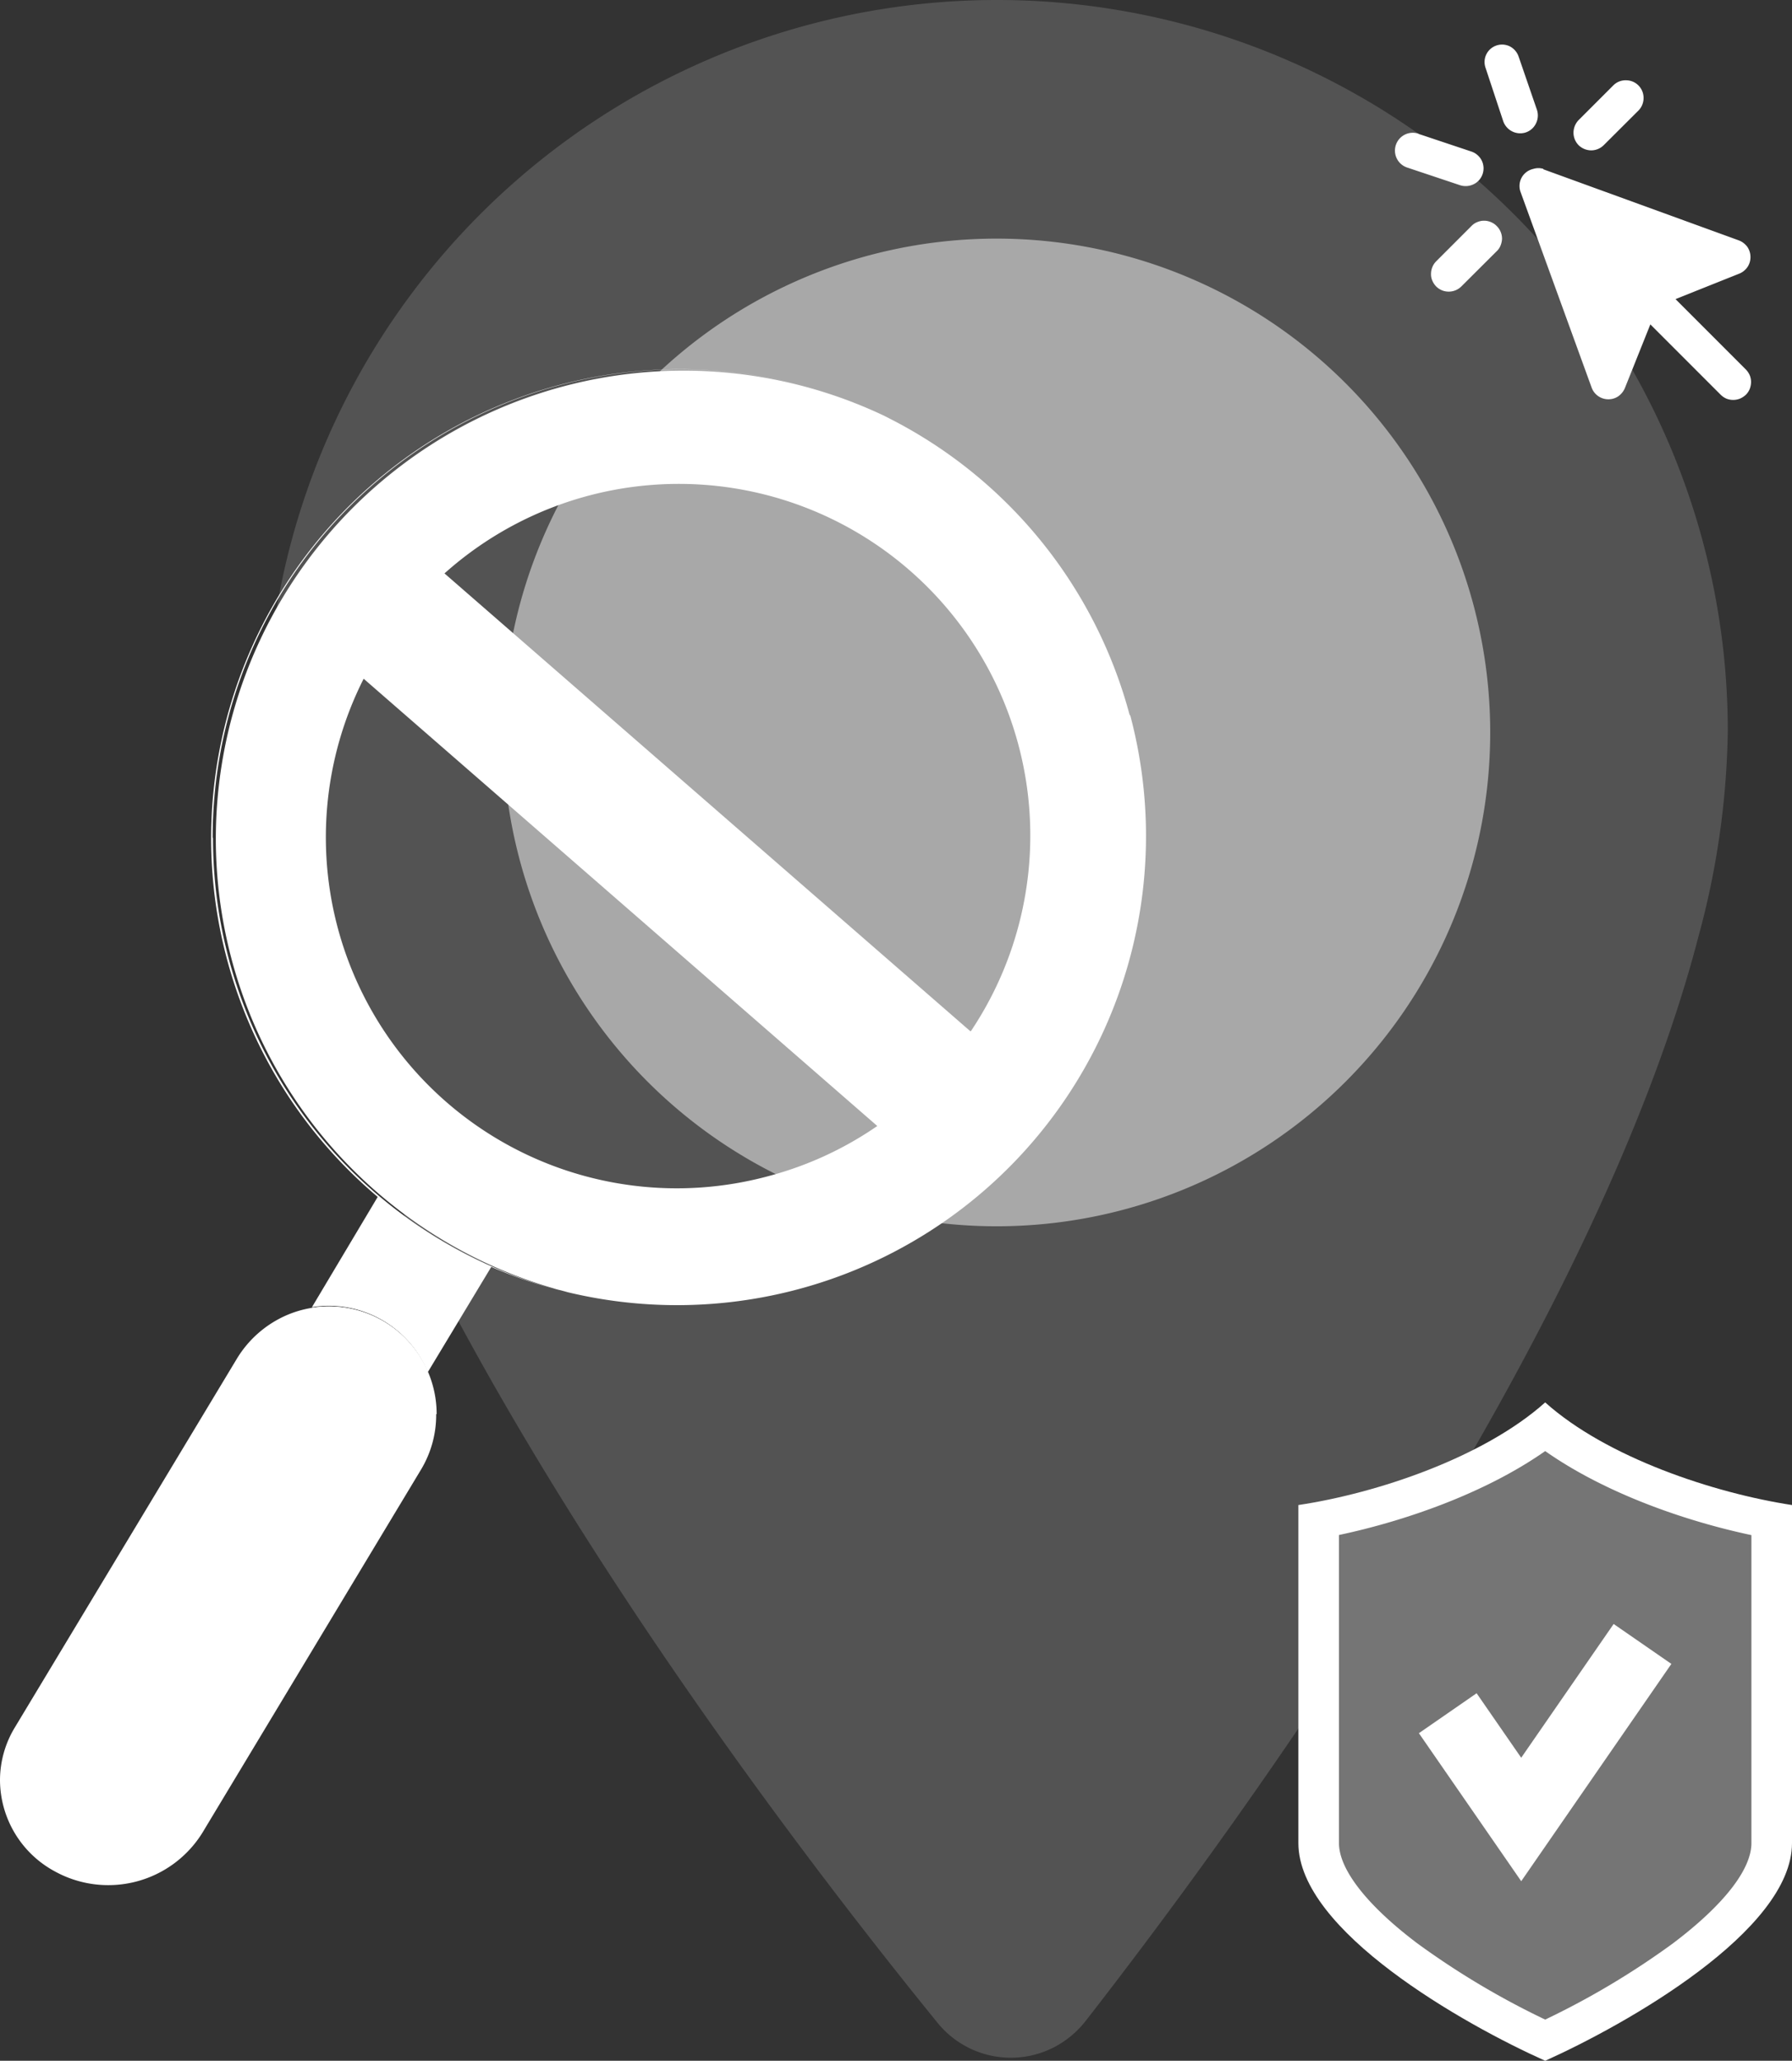<svg xmlns="http://www.w3.org/2000/svg" viewBox="0 0 153.2 176.1"><rect x="0" y="0" width="153.2" height="176.1" fill="#333333" stroke="none"/><defs><style>.cls-1,.cls-4{fill:#757575;}.cls-1{opacity:0.5;isolation:isolate;}.cls-2{fill:#a8a8a8;}.cls-3,.cls-6{fill:#fff;}.cls-5{fill:none;stroke:#fff;stroke-miterlimit:10;stroke-width:6px;}.cls-6{fill-rule:evenodd;}</style></defs><g id="圖層_2" data-name="圖層 2"><g id="備註"><path class="cls-1" d="M147.71,62.47A70.21,70.21,0,0,1,145.21,80c-8.89,34.28-39.19,75.74-52.4,92.7A8.26,8.26,0,0,1,90,175a8.07,8.07,0,0,1-9.86-2.16C66.86,156.51,36.71,117,26.35,83.35a71.71,71.71,0,0,1-3.58-20.88,62.47,62.47,0,0,1,124.94,0Z"/><path class="cls-2" d="M85.24,104.79A42.2,42.2,0,1,0,43,62.59,42.2,42.2,0,0,0,85.24,104.79Z"/><path class="cls-3" d="M132.1,176.1C125.16,173,111,165,111,157.5V128.61c6.71-1,15.83-4.06,21.1-8.77,5.26,4.71,14.39,7.74,21.1,8.77V157.5C153.2,165,139,173,132.1,176.1Z"/><path class="cls-4" d="M132.1,172.58a68.68,68.68,0,0,1-10.94-6.52c-4.32-3.26-6.69-6.33-6.69-8.56V131.17C120,130,126.89,127.65,132.1,124c5.2,3.65,12.06,6,17.63,7.18V157.5c0,2.26-2.38,5.3-6.7,8.56A68.59,68.59,0,0,1,132.1,172.58Z"/><path class="cls-5" d="M123.77,146.4l6.28,9.08,10.37-15"/><path class="cls-3" d="M96.58,61.12A40,40,0,0,0,76,35.74l-.39-.2a40,40,0,1,0-28.3,74.55,6.48,6.48,0,0,0,.63.17l.66.18.3.07a40.09,40.09,0,0,0,47.72-49.4ZM65.67,100.51A30,30,0,0,1,31.09,58L75,96.22A29.81,29.81,0,0,1,65.67,100.51ZM82.93,88.1,38,49a30.05,30.05,0,0,1,45,39.12ZM32.78,112.91a9.22,9.22,0,0,0-6.1-1.16L11.15,137.67a5.67,5.67,0,0,0,2.11,7.74,6.13,6.13,0,0,0,.9.42A5.69,5.69,0,0,0,21,143.32l8.68-14.48,6.91-11.53A9.13,9.13,0,0,0,32.78,112.91Z"/><path class="cls-3" d="M18.21,71.61a40,40,0,0,0,29.05,38.5A38.92,38.92,0,0,1,42,108.26l-5.43,9a9.15,9.15,0,0,0-9.9-5.56l5.62-9.42A40.09,40.09,0,0,1,75.54,35.52,40,40,0,0,0,18.18,71.58Z"/><path class="cls-3" d="M37.29,120.84A9.05,9.05,0,0,1,36,125.57L17.3,156.62a9.47,9.47,0,0,1-12.66,3.27A8.9,8.9,0,0,1,0,152.12a8.7,8.7,0,0,1,1.26-4.49l19-31.54a9.3,9.3,0,0,1,4.48-3.8,9.2,9.2,0,0,1,12.59,8.55Z"/><path class="cls-6" d="M129.83,4.84a1.54,1.54,0,0,0-.76-.88,1.5,1.5,0,0,0-2,.68A1.49,1.49,0,0,0,127,5.79l1.51,4.56a1.55,1.55,0,0,0,.77.88,1.53,1.53,0,0,0,1.15.09,1.49,1.49,0,0,0,.88-.77,1.53,1.53,0,0,0,.09-1.15Zm10.26,4.59a1.52,1.52,0,0,0,.42-1.07,1.5,1.5,0,0,0-1.5-1.5,1.48,1.48,0,0,0-1.07.42l-3,3a1.57,1.57,0,0,0-.42,1.07,1.52,1.52,0,0,0,.44,1.06,1.56,1.56,0,0,0,1.06.44,1.53,1.53,0,0,0,1.07-.43Zm-18.81,2a1.52,1.52,0,1,0-1,2.88l4.55,1.52a1.56,1.56,0,0,0,1.16-.09,1.49,1.49,0,0,0,.76-.87,1.51,1.51,0,0,0-.08-1.16,1.54,1.54,0,0,0-.88-.76l-4.55-1.52Zm10.66,3a1.42,1.42,0,0,0-.84,0,1.52,1.52,0,0,0-.75.4,1.49,1.49,0,0,0-.35,1.59l6.07,16.7a1.52,1.52,0,0,0,1.4,1,1.5,1.5,0,0,0,.87-.25,1.63,1.63,0,0,0,.57-.7l2.18-5.45,6,6a1.66,1.66,0,0,0,.49.34,1.57,1.57,0,0,0,1.18,0,1.81,1.81,0,0,0,.5-.33,1.56,1.56,0,0,0,.33-.5,1.71,1.71,0,0,0,.11-.59,1.52,1.52,0,0,0-.12-.59,1.66,1.66,0,0,0-.34-.49l-6-6,5.46-2.18a1.56,1.56,0,0,0,.7-.57,1.5,1.5,0,0,0,.25-.87,1.52,1.52,0,0,0-.28-.86,1.62,1.62,0,0,0-.72-.54l-16.7-6.07Zm-4,7.05a1.31,1.31,0,0,0,.34-.49,1.69,1.69,0,0,0,.13-.59,1.52,1.52,0,0,0-.12-.59,1.46,1.46,0,0,0-.33-.49,1.43,1.43,0,0,0-.5-.34,1.49,1.49,0,0,0-1.17,0,1.37,1.37,0,0,0-.49.33l-3,3a1.53,1.53,0,0,0-.46,1.08,1.35,1.35,0,0,0,.11.59,1.67,1.67,0,0,0,.33.5,1.56,1.56,0,0,0,.5.33,1.51,1.51,0,0,0,.59.11,1.53,1.53,0,0,0,1.08-.46Z"/></g></g></svg>